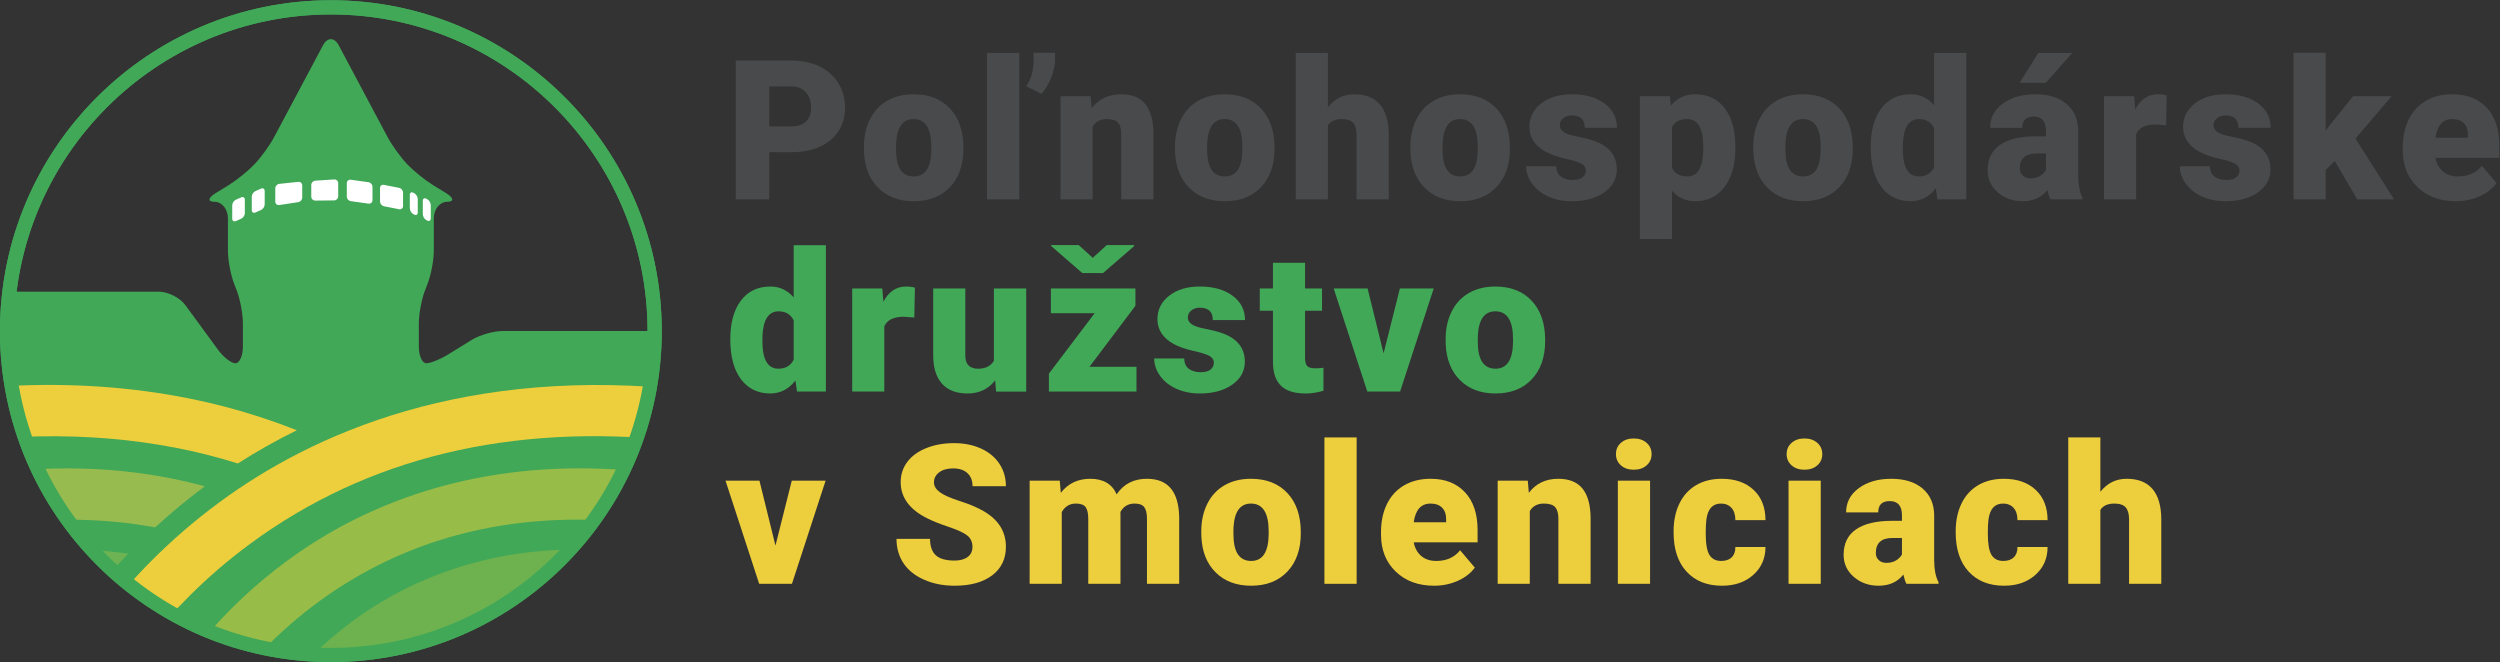 <?xml version="1.0" encoding="UTF-8" standalone="no"?>
<svg
   xmlns:dc="http://purl.org/dc/elements/1.1/"
   xmlns:cc="http://creativecommons.org/ns#"
   xmlns:rdf="http://www.w3.org/1999/02/22-rdf-syntax-ns#"
   xmlns:svg="http://www.w3.org/2000/svg"
   xmlns="http://www.w3.org/2000/svg"
   viewBox="0 0 1409.895 373.333"
   height="373.333"
   width="1409.895"
   xml:space="preserve"
   id="svg2"
   version="1.1"><rect x="0" y="0" width="1409.895" height="373.333" fill="#333333" stroke="none"/><defs
     id="defs6"><clipPath
       id="clipPath22"
       clipPathUnits="userSpaceOnUse"><path
         id="path20"
         d="m 3674.49,3020.85 c 0,-756.63 -613.37,-1370 -1370,-1370 -756.63,0 -1370.002,613.37 -1370.002,1370 0,756.63 613.372,1370 1370.002,1370 756.63,0 1370,-613.37 1370,-1370" /></clipPath></defs><g
     transform="matrix(1.333,0,0,-1.333,-120.598,589.447)"
     id="g10"><g
       transform="scale(0.1)"
       id="g12"><path
         id="path14"
         style="fill:#40a857;fill-opacity:1;fill-rule:nonzero;stroke:none"
         d="m 2304.49,4360.85 c -738.88,0 -1340.002,-601.12 -1340.002,-1340 0,-738.88 601.122,-1340 1340.002,-1340 738.87,0 1340,601.12 1340,1340 0,738.88 -601.13,1340 -1340,1340 m 0,-2740 c -771.97,0 -1400.002,628.04 -1400.002,1400 0,771.96 628.032,1400 1400.002,1400 771.96,0 1400,-628.04 1400,-1400 0,-771.96 -628.04,-1400 -1400,-1400" /><g
         id="g16"><g
           clip-path="url(#clipPath22)"
           id="g18"><path
             id="path24"
             style="fill:#40a857;fill-opacity:1;fill-rule:nonzero;stroke:none"
             d="m 3032.24,3021.55 c -38.78,0 -97.51,-16.63 -130.53,-36.96 L 2800.05,2922 c -33.02,-20.32 -74.29,-36.96 -91.71,-36.96 -17.42,0 -31.67,31.73 -31.67,70.5 v 98.26 c 0,38.77 11.28,100.14 25.08,136.38 l 13.19,34.67 c 13.79,36.23 25.08,97.6 25.08,136.37 v 136.4 c 0,38.78 25.19,70.5 55.98,70.5 30.79,0 28.94,16.58 -4.12,36.85 l -55.11,33.79 c -33.06,20.27 -81.97,59.83 -108.7,87.92 l -1.79,1.88 c -26.73,28.09 -63.5,79.07 -81.72,113.29 l -206.94,388.72 c -18.22,34.23 -48.04,34.23 -66.26,0 l -206.94,-388.72 c -18.22,-34.22 -54.99,-85.2 -81.72,-113.29 l -1.79,-1.88 c -26.73,-28.09 -75.64,-67.65 -108.7,-87.92 l -55.11,-33.79 c -33.06,-20.27 -34.91,-36.85 -4.12,-36.85 30.79,0 55.98,-31.72 55.98,-70.5 v -136.4 c 0,-38.77 11.29,-100.14 25.08,-136.37 l 13.19,-34.67 c 13.79,-36.24 25.08,-97.61 25.08,-136.38 v -98.26 c 0,-38.77 -14.25,-70.5 -31.67,-70.5 -17.43,0 -50.42,25.61 -73.31,56.89 l -138.46,189.2 c -22.9,31.29 -73.36,56.89 -112.13,56.89 H 925.859 c -38.769,0 -70.492,-31.72 -70.492,-70.5 V 1571.39 c 0,-38.77 31.715,-69.82 70.477,-69 l 1308.166,27.75 c 38.76,0.82 101.71,7.06 139.88,13.86 l 1310.32,233.57 c 38.17,6.81 69.4,44.1 69.4,82.87 v 1090.62 c 0,38.77 -31.72,70.49 -70.49,70.49 h -650.88" /><path
             id="path26"
             style="fill:#98bc48;fill-opacity:1;fill-rule:nonzero;stroke:none"
             d="m 2025.65,1679.25 c -80.55,16.65 -158.57,40.4 -233.27,70.52 84.58,96.07 192.39,200.66 325.95,298.99 265.66,195.64 673.54,391.7 1239.43,391.7 59.85,0 121.46,-2.2 184.86,-6.82 -35.3,-74.31 -77.09,-144.91 -124.65,-211.12 -22.72,0.68 -45.3,1.02 -67.76,1.02 -412.07,0 -778.48,-115.16 -1094.22,-344.99 -89.03,-64.81 -165.56,-133.15 -230.34,-199.3" /><path
             id="path28"
             style="fill:#edce3c;fill-opacity:1;fill-rule:nonzero;stroke:none"
             d="m 1834.42,2298.11 c -219.81,-161.64 -380.43,-335.37 -491.1,-478.32 59.67,-42.58 122.42,-81.08 187.76,-115.29 99.6,125.82 241.5,276.71 432.9,417.46 496.21,364.93 1102.93,510.64 1807.75,435.46 26.11,68.58 47.67,139.33 64.24,212.01 -959.89,110.28 -1610.67,-183.86 -2001.55,-471.32" /><path
             id="path30"
             style="fill:#6db24f;fill-opacity:1;fill-rule:nonzero;stroke:none"
             d="m 2304.49,1650.85 c -24.89,0 -49.59,0.66 -74.15,1.97 48.75,47.62 104.5,96.01 167.69,142.55 199.14,146.61 501.58,293.66 918.4,301.95 -250.53,-274.35 -611.14,-446.47 -1011.94,-446.47" /><path
             id="path32"
             style="fill:#6db253;fill-opacity:1;fill-rule:nonzero;stroke:none"
             d="m 1381.58,2008.35 c -30.18,27.52 -59.1,56.35 -86.71,86.44 52.73,-2.97 103.55,-8.18 152.44,-15.32 -22.37,-23.3 -44.29,-47.01 -65.73,-71.12" /><path
             id="path34"
             style="fill:#98bb50;fill-opacity:1;fill-rule:nonzero;stroke:none"
             d="m 1561.11,2190.65 c -118.3,21.82 -241.04,32.8 -368.15,32.8 -0.88,0 -1.75,0 -2.62,0 -48.05,67.02 -90.2,138.54 -125.7,213.83 42.02,2.07 83.18,3.06 123.58,3.06 217.39,0 411.5,-28.91 583.06,-75.79 -73.32,-54.42 -143.44,-112.5 -210.17,-173.9" /><path
             id="path36"
             style="fill:#edce3c;fill-opacity:1;fill-rule:nonzero;stroke:none"
             d="m 708.797,2769.65 c 16.617,-72.83 38.25,-143.78 64.41,-212.5 413.933,44.1 794.063,11.97 1137.863,-96.03 74.98,48.04 158.04,95.57 249.38,140.5 -370.74,147.35 -850.38,237.12 -1451.653,168.03" /></g></g><path
         id="path38"
         style="fill:#ffffff;fill-opacity:1;fill-rule:nonzero;stroke:none"
         d="m 1887.26,3496.75 c 0,-9.28 6.95,-13.8 15.44,-10.04 l 22.45,9.95 c 8.49,3.77 15.44,14.44 15.44,23.73 v 56.48 c 0,9.28 -6.95,13.82 -15.45,10.08 l -22.42,-9.87 c -8.5,-3.74 -15.46,-14.4 -15.46,-23.69 v -56.64" /><path
         id="path40"
         style="fill:#ffffff;fill-opacity:1;fill-rule:nonzero;stroke:none"
         d="m 1969.89,3533.06 c 0,-9.29 6.95,-13.82 15.44,-10.06 l 23.8,10.52 c 8.49,3.75 15.44,14.42 15.44,23.71 v 56.6 c 0,9.29 -6.95,13.82 -15.45,10.08 l -23.78,-10.46 c -8.49,-3.75 -15.45,-14.4 -15.45,-23.69 v -56.7" /><path
         id="path42"
         style="fill:#ffffff;fill-opacity:1;fill-rule:nonzero;stroke:none"
         d="m 2183.34,3637.46 c 0,9.29 -7.56,16.09 -16.79,15.11 l -80.34,-8.48 c -9.24,-0.98 -16.79,-9.37 -16.79,-18.66 v -56.59 c 0,-9.28 7.51,-15.74 16.69,-14.34 l 80.53,12.27 c 9.19,1.4 16.7,10.14 16.7,19.42 v 51.27" /><path
         id="path44"
         style="fill:#ffffff;fill-opacity:1;fill-rule:nonzero;stroke:none"
         d="m 2335.57,3646.99 c 0,9.29 -7.59,16.4 -16.85,15.8 l -80.22,-5.14 c -9.27,-0.6 -16.85,-8.68 -16.85,-17.97 v -49.65 c 0,-9.29 7.59,-16.81 16.88,-16.73 l 80.15,0.78 c 9.29,0.09 16.89,7.76 16.89,17.05 v 55.86" /><path
         id="path46"
         style="fill:#ffffff;fill-opacity:1;fill-rule:nonzero;stroke:none"
         d="m 2388.7,3661.54 c -9.2,1.28 -16.72,-5.26 -16.72,-14.55 v -56.83 c 0,-9.29 7.52,-17.93 16.72,-19.22 l 75.14,-10.49 c 9.2,-1.29 16.73,5.26 16.73,14.55 v 56.81 c 0,9.29 -7.53,17.94 -16.73,19.22 l -75.14,10.51" /><path
         id="path48"
         style="fill:#ffffff;fill-opacity:1;fill-rule:nonzero;stroke:none"
         d="m 2529.09,3549.4 c -9.11,1.8 -16.56,10.88 -16.56,20.16 v 56.71 c 0,9.29 7.45,15.41 16.56,13.61 l 64.24,-12.71 c 9.11,-1.8 16.56,-10.88 16.56,-20.16 v -56.71 c 0,-9.29 -7.45,-15.41 -16.56,-13.61 l -64.24,12.71" /><path
         id="path50"
         style="fill:#ffffff;fill-opacity:1;fill-rule:nonzero;stroke:none"
         d="m 2653.46,3516 c -8.21,4.34 -14.93,15.48 -14.93,24.77 v 56.8 c 0,9.29 6.71,13.32 14.92,8.97 l 3.82,-2.03 c 8.2,-4.35 14.91,-15.51 14.91,-24.8 V 3523 c 0,-9.29 -6.72,-13.34 -14.93,-9 l -3.79,2" /><path
         id="path52"
         style="fill:#ffffff;fill-opacity:1;fill-rule:nonzero;stroke:none"
         d="m 2708.41,3490.81 c -8.21,4.34 -14.93,15.49 -14.93,24.77 v 56.81 c 0,9.28 6.71,13.32 14.92,8.97 l 3.82,-2.03 c 8.2,-4.36 14.91,-15.52 14.91,-24.81 v -56.71 c 0,-9.28 -6.71,-13.33 -14.93,-9 l -3.79,2" /><path
         id="path54"
         style="fill:none;stroke:#40a857;stroke-width:60;stroke-linecap:round;stroke-linejoin:round;stroke-miterlimit:10;stroke-dasharray:none;stroke-opacity:1"
         d="m 3674.49,3020.85 c 0,-756.63 -613.37,-1370 -1370,-1370 -756.63,0 -1370.002,613.37 -1370.002,1370 0,756.63 613.372,1370 1370.002,1370 756.63,0 1370,-613.37 1370,-1370 z" /><path
         id="path56"
         style="fill:#494a4b;fill-opacity:1;fill-rule:nonzero;stroke:none"
         d="m 4159.32,3887.19 h 92.74 c 27.42,0 48.32,6.85 62.71,20.56 14.37,13.71 21.57,33.06 21.57,58.06 0,27.42 -7.39,49.33 -22.18,65.73 -14.79,16.4 -34.95,24.73 -60.48,25 h -94.36 z m 0,-109.28 v -199.2 h -141.54 v 587.11 h 234.28 c 44.89,0 84.61,-8.27 119.16,-24.8 34.53,-16.54 61.29,-40.06 80.24,-70.57 18.95,-30.51 28.43,-65.12 28.43,-103.83 0,-57.25 -20.51,-103.03 -61.49,-137.3 -41,-34.27 -97.26,-51.41 -168.76,-51.41 h -90.32" /><path
         id="path58"
         style="fill:#494a4b;fill-opacity:1;fill-rule:nonzero;stroke:none"
         d="m 4695.59,3792.42 c 0,-40.32 6.31,-69.89 18.95,-88.71 12.63,-18.82 31.31,-28.22 56.05,-28.22 48.38,0 73.12,37.23 74.2,111.69 v 13.71 c 0,78.23 -25,117.34 -75,117.34 -45.44,0 -70.03,-33.74 -73.79,-101.21 z m -135.89,8.47 c 0,43.55 8.46,82.32 25.4,116.34 16.94,34 41.27,60.14 72.99,78.43 31.71,18.28 68.95,27.42 111.7,27.42 65.32,0 116.79,-20.24 154.43,-60.7 37.64,-40.46 56.45,-95.49 56.45,-165.11 v -4.85 c 0,-68 -18.88,-121.97 -56.65,-161.89 -37.77,-39.92 -88.91,-59.88 -153.43,-59.88 -62.09,0 -111.97,18.61 -149.6,55.85 -37.64,37.22 -57.93,87.7 -60.89,151.41 l -0.4,22.98" /><path
         id="path60"
         style="fill:#494a4b;fill-opacity:1;fill-rule:nonzero;stroke:none"
         d="m 5310.89,4024.69 -64.11,32.25 10.48,18.56 c 13.43,25.26 20.16,54.3 20.16,87.09 v 35.89 h 90.72 v -29.84 c -0.27,-23.12 -5.64,-48.05 -16.13,-74.8 -10.48,-26.75 -24.19,-49.8 -41.12,-69.15 z m -93.96,-445.98 h -136.29 v 619.37 h 136.29 v -619.37" /><path
         id="path62"
         style="fill:#494a4b;fill-opacity:1;fill-rule:nonzero;stroke:none"
         d="m 5518.94,4015.01 4.43,-51.21 c 30.1,39.51 71.63,59.28 124.6,59.28 45.42,0 79.36,-13.59 101.82,-40.74 22.44,-27.14 34.07,-68 34.87,-122.57 v -281.06 h -136.29 v 275.41 c 0,22.04 -4.43,38.23 -13.31,48.59 -8.87,10.35 -25,15.52 -48.39,15.52 -26.61,0 -46.37,-10.48 -59.27,-31.45 v -308.07 h -135.89 v 436.3 h 127.43" /><path
         id="path64"
         style="fill:#494a4b;fill-opacity:1;fill-rule:nonzero;stroke:none"
         d="m 6011.64,3792.42 c 0,-40.32 6.32,-69.89 18.96,-88.71 12.62,-18.82 31.3,-28.22 56.04,-28.22 48.39,0 73.13,37.23 74.2,111.69 v 13.71 c 0,78.23 -25,117.34 -75,117.34 -45.44,0 -70.03,-33.74 -73.79,-101.21 z m -135.89,8.47 c 0,43.55 8.47,82.32 25.4,116.34 16.95,34 41.27,60.14 72.99,78.43 31.72,18.28 68.96,27.42 111.7,27.42 65.32,0 116.8,-20.24 154.43,-60.7 37.64,-40.46 56.46,-95.49 56.46,-165.11 v -4.85 c 0,-68 -18.89,-121.97 -56.65,-161.89 -37.78,-39.92 -88.92,-59.88 -153.44,-59.88 -62.09,0 -111.96,18.61 -149.6,55.85 -37.64,37.22 -57.93,87.7 -60.89,151.41 l -0.4,22.98" /><path
         id="path66"
         style="fill:#494a4b;fill-opacity:1;fill-rule:nonzero;stroke:none"
         d="m 6522.51,3968.23 c 29.03,36.56 66.13,54.85 111.3,54.85 48.11,0 84.4,-14.26 108.87,-42.75 24.46,-28.49 36.96,-70.56 37.5,-126.21 v -275.41 h -136.29 v 272.18 c 0,23.12 -4.71,40.13 -14.11,51.02 -9.42,10.88 -25.41,16.32 -47.99,16.32 -27.96,0 -47.72,-8.86 -59.28,-26.61 v -312.91 h -135.89 v 619.37 h 135.89 v -229.85" /><path
         id="path68"
         style="fill:#494a4b;fill-opacity:1;fill-rule:nonzero;stroke:none"
         d="m 7007.56,3792.42 c 0,-40.32 6.32,-69.89 18.95,-88.71 12.63,-18.82 31.31,-28.22 56.05,-28.22 48.39,0 73.12,37.23 74.2,111.69 v 13.71 c 0,78.23 -25,117.34 -75,117.34 -45.44,0 -70.03,-33.74 -73.79,-101.21 z m -135.89,8.47 c 0,43.55 8.47,82.32 25.4,116.34 16.94,34 41.27,60.14 72.99,78.43 31.72,18.28 68.95,27.42 111.7,27.42 65.32,0 116.79,-20.24 154.43,-60.7 37.64,-40.46 56.46,-95.49 56.46,-165.11 v -4.85 c 0,-68 -18.89,-121.97 -56.65,-161.89 -37.78,-39.92 -88.92,-59.88 -153.44,-59.88 -62.09,0 -111.96,18.61 -149.6,55.85 -37.64,37.22 -57.93,87.7 -60.89,151.41 l -0.4,22.98" /><path
         id="path70"
         style="fill:#494a4b;fill-opacity:1;fill-rule:nonzero;stroke:none"
         d="m 7613.99,3701.29 c 0,11.56 -6.04,20.83 -18.14,27.83 -12.09,6.98 -35.08,14.24 -68.95,21.77 -33.87,7.53 -61.83,17.4 -83.87,29.64 -22.04,12.22 -38.85,27.08 -50.4,44.56 -11.57,17.47 -17.35,37.5 -17.35,60.08 0,40.06 16.54,73.04 49.6,98.99 33.07,25.94 76.34,38.92 129.85,38.92 57.52,0 103.76,-13.05 138.71,-39.12 34.94,-26.08 52.42,-60.36 52.42,-102.83 h -136.3 c 0,34.95 -18.42,52.43 -55.24,52.43 -14.25,0 -26.21,-3.97 -35.89,-11.9 -9.68,-7.93 -14.51,-17.81 -14.51,-29.64 0,-12.1 5.9,-21.91 17.74,-29.43 11.83,-7.53 30.7,-13.71 56.65,-18.55 25.94,-4.84 48.72,-10.62 68.35,-17.34 65.59,-22.58 98.39,-63.05 98.39,-121.38 0,-39.78 -17.68,-72.17 -53.03,-97.17 -35.35,-25 -81.11,-37.5 -137.29,-37.5 -37.38,0 -70.72,6.72 -100.01,20.16 -29.3,13.44 -52.15,31.72 -68.55,54.84 -16.39,23.11 -24.6,47.44 -24.6,72.98 h 127.02 c 0.54,-20.16 7.26,-34.88 20.16,-44.15 12.91,-9.27 29.44,-13.91 49.6,-13.91 18.55,0 32.46,3.76 41.74,11.29 9.28,7.53 13.9,17.34 13.9,29.43" /><path
         id="path72"
         style="fill:#494a4b;fill-opacity:1;fill-rule:nonzero;stroke:none"
         d="m 8110.74,3802.1 c 0,77.42 -22.59,116.13 -67.74,116.13 -32.26,0 -53.77,-11.56 -64.52,-34.67 v -171.78 c 11.82,-24.19 33.6,-36.29 65.32,-36.29 43.28,0 65.59,37.36 66.94,112.1 z m 135.89,-8.47 c 0,-67.74 -15.26,-121.84 -45.77,-162.3 -30.51,-40.46 -71.71,-60.68 -123.58,-60.68 -40.06,0 -72.99,14.64 -98.8,43.95 v -203.63 h -135.89 v 604.04 h 127.02 l 4.03,-40.32 c 26.08,32.25 60.34,48.39 102.82,48.39 53.76,0 95.57,-19.84 125.42,-59.49 29.83,-39.64 44.75,-94.15 44.75,-163.5 v -6.46" /><path
         id="path74"
         style="fill:#494a4b;fill-opacity:1;fill-rule:nonzero;stroke:none"
         d="m 8458.3,3792.42 c 0,-40.32 6.32,-69.89 18.96,-88.71 12.62,-18.82 31.3,-28.22 56.04,-28.22 48.39,0 73.13,37.23 74.2,111.69 v 13.71 c 0,78.23 -25,117.34 -75,117.34 -45.44,0 -70.03,-33.74 -73.79,-101.21 z m -135.89,8.47 c 0,43.55 8.47,82.32 25.4,116.34 16.95,34 41.27,60.14 72.99,78.43 31.72,18.28 68.96,27.42 111.7,27.42 65.32,0 116.8,-20.24 154.43,-60.7 37.64,-40.46 56.46,-95.49 56.46,-165.11 v -4.85 c 0,-68 -18.89,-121.97 -56.65,-161.89 -37.78,-39.92 -88.92,-59.88 -153.44,-59.88 -62.09,0 -111.96,18.61 -149.6,55.85 -37.64,37.22 -57.93,87.7 -60.89,151.41 l -0.4,22.98" /><path
         id="path76"
         style="fill:#494a4b;fill-opacity:1;fill-rule:nonzero;stroke:none"
         d="m 8955.06,3791.62 c 0,-77.42 22.59,-116.13 67.74,-116.13 30.11,0 51.61,12.63 64.52,37.9 v 166.13 c -12.37,25.81 -33.61,38.71 -63.71,38.71 -41.94,0 -64.65,-33.86 -68.14,-101.61 z m -135.89,8.47 c 0,69.08 14.92,123.51 44.76,163.31 29.84,39.77 71.51,59.68 125.01,59.68 38.97,0 71.76,-15.33 98.38,-45.97 v 220.97 h 136.29 v -619.37 h -122.17 l -6.86,46.78 c -27.96,-36.56 -63.45,-54.84 -106.45,-54.84 -51.89,0 -93.02,19.89 -123.39,59.67 -30.38,39.79 -45.57,96.38 -45.57,169.77" /><path
         id="path78"
         style="fill:#494a4b;fill-opacity:1;fill-rule:nonzero;stroke:none"
         d="m 9494.54,3667.42 c 16.94,0 30.99,3.64 42.14,10.89 11.15,7.26 19.16,15.45 23.99,24.6 v 69.76 h -39.51 c -47.32,0 -70.97,-21.24 -70.97,-63.71 0,-12.37 4.17,-22.39 12.5,-30.04 8.33,-7.67 18.95,-11.5 31.85,-11.5 z m 33.88,530.66 h 143.55 l -112.1,-126.61 -110.89,0.19 z m 51.21,-619.37 c -4.84,8.87 -9.14,21.91 -12.9,39.11 -25,-31.44 -59.95,-47.17 -104.85,-47.17 -41.13,0 -76.08,12.43 -104.84,37.3 -28.77,24.85 -43.14,56.11 -43.14,93.75 0,47.3 17.47,83.07 52.42,107.26 34.94,24.2 85.75,36.29 152.42,36.29 h 41.93 v 23.1 c 0,40.24 -17.33,60.37 -52.01,60.37 -32.26,0 -48.39,-15.95 -48.39,-47.82 h -135.89 c 0,42.16 17.94,76.39 53.83,102.7 35.89,26.31 81.65,39.48 137.31,39.48 55.64,0 99.6,-13.59 131.85,-40.74 32.26,-27.14 48.79,-64.38 49.6,-111.68 V 3677.5 c 0.53,-40.06 6.71,-70.7 18.55,-91.93 v -6.86 h -135.89" /><path
         id="path80"
         style="fill:#494a4b;fill-opacity:1;fill-rule:nonzero;stroke:none"
         d="m 10069.1,3892.02 -44.7,3.23 c -42.78,0 -70.2,-13.44 -82.3,-40.33 v -276.21 h -135.89 v 436.3 h 127.42 l 4.44,-56.05 c 22.85,42.74 54.7,64.12 95.53,64.12 14.6,0 27.2,-1.61 37.9,-4.85 l -2.4,-126.21" /><path
         id="path82"
         style="fill:#494a4b;fill-opacity:1;fill-rule:nonzero;stroke:none"
         d="m 10379.6,3701.29 c 0,11.56 -6.1,20.83 -18.2,27.83 -12.1,6.98 -35.1,14.24 -68.9,21.77 -33.9,7.53 -61.9,17.4 -83.9,29.64 -22,12.22 -38.8,27.08 -50.4,44.56 -11.6,17.47 -17.3,37.5 -17.3,60.08 0,40.06 16.5,73.04 49.6,98.99 33,25.94 76.3,38.92 129.8,38.92 57.5,0 103.8,-13.05 138.7,-39.12 35,-26.08 52.4,-60.36 52.4,-102.83 h -136.3 c 0,34.95 -18.4,52.43 -55.2,52.43 -14.3,0 -26.2,-3.97 -35.9,-11.9 -9.7,-7.93 -14.5,-17.81 -14.5,-29.64 0,-12.1 5.9,-21.91 17.7,-29.43 11.9,-7.53 30.7,-13.71 56.7,-18.55 25.9,-4.84 48.7,-10.62 68.3,-17.34 65.6,-22.58 98.4,-63.05 98.4,-121.38 0,-39.78 -17.7,-72.17 -53,-97.17 -35.4,-25 -81.1,-37.5 -137.3,-37.5 -37.4,0 -70.7,6.72 -100,20.16 -29.3,13.44 -52.2,31.72 -68.6,54.84 -16.3,23.11 -24.6,47.44 -24.6,72.98 h 127.1 c 0.5,-20.16 7.2,-34.88 20.1,-44.15 12.9,-9.27 29.5,-13.91 49.6,-13.91 18.6,0 32.5,3.76 41.8,11.29 9.2,7.53 13.9,17.34 13.9,29.43" /><path
         id="path84"
         style="fill:#494a4b;fill-opacity:1;fill-rule:nonzero;stroke:none"
         d="m 10782.4,3741.21 -38.3,-38.3 v -124.2 h -135.9 v 619.77 h 135.9 v -329.04 l 13.7,18.15 102.4,127.42 h 162.9 l -152.8,-179.44 162.9,-256.86 h -155.7 l -95.1,162.5" /><path
         id="path86"
         style="fill:#494a4b;fill-opacity:1;fill-rule:nonzero;stroke:none"
         d="m 11279.5,3918.23 c -39.8,0 -63.4,-26.34 -70.9,-79.03 h 137.1 v 10.49 c 0.5,21.77 -5,38.63 -16.6,50.6 -11.5,11.96 -28.1,17.94 -49.6,17.94 z m 15.3,-347.58 c -66.9,0 -121.1,19.96 -162.5,59.88 -41.4,39.92 -62.1,91.86 -62.1,155.85 v 11.29 c 0,44.62 8.3,84 24.8,118.14 16.6,34.14 40.7,60.55 72.4,79.24 31.7,18.68 69.4,28.03 112.9,28.03 61.3,0 109.7,-19.03 145.2,-57.06 35.5,-38.05 53.2,-91.07 53.2,-159.08 v -52.82 h -270.1 c 4.8,-24.47 15.4,-43.69 31.8,-57.66 16.4,-13.99 37.6,-20.97 63.7,-20.97 43,0 76.6,15.05 100.8,45.16 l 62.1,-73.39 c -16.9,-23.38 -40.9,-42.01 -72,-55.84 -31,-13.85 -64.4,-20.77 -100.2,-20.77" /><path
         id="path88"
         style="fill:#40a857;fill-opacity:1;fill-rule:nonzero;stroke:none"
         d="m 4130.28,2978.25 c 0,-77.42 22.59,-116.13 67.75,-116.13 30.1,0 51.61,12.63 64.51,37.9 v 166.13 c -12.36,25.81 -33.6,38.71 -63.71,38.71 -41.93,0 -64.65,-33.86 -68.14,-101.61 z m -135.89,8.47 c 0,69.08 14.93,123.52 44.77,163.31 29.83,39.78 71.5,59.68 125,59.68 38.97,0 71.77,-15.32 98.38,-45.97 v 220.97 h 136.3 v -619.37 h -122.18 l -6.86,46.78 c -27.96,-36.56 -63.44,-54.84 -106.45,-54.84 -51.89,0 -93.01,19.89 -123.39,59.67 -30.38,39.79 -45.57,96.38 -45.57,169.77" /><path
         id="path90"
         style="fill:#40a857;fill-opacity:1;fill-rule:nonzero;stroke:none"
         d="m 4773.01,3078.65 -44.76,3.23 c -42.74,0 -70.16,-13.44 -82.26,-40.33 V 2765.34 H 4510.1 v 436.3 h 127.42 l 4.43,-56.05 c 22.85,42.74 54.71,64.12 95.57,64.12 14.52,0 27.15,-1.61 37.91,-4.85 l -2.42,-126.21" /><path
         id="path92"
         style="fill:#40a857;fill-opacity:1;fill-rule:nonzero;stroke:none"
         d="m 5114.91,2812.52 c -28.77,-36.84 -67.61,-55.24 -116.53,-55.24 -47.85,0 -84.07,13.91 -108.67,41.73 -24.6,27.83 -36.9,67.81 -36.9,119.97 v 282.66 h 135.89 v -283.47 c 0,-37.37 18.15,-56.05 54.43,-56.05 31.19,0 53.36,11.15 66.54,33.47 v 306.05 h 136.7 v -436.3 h -127.42 l -4.04,47.18" /><path
         id="path94"
         style="fill:#40a857;fill-opacity:1;fill-rule:nonzero;stroke:none"
         d="m 5527.79,3331.08 59.28,54.03 h 115.72 v -4.44 l -131.44,-114.11 h -87.51 l -132.26,114.93 v 3.62 h 116.94 z m -13.71,-460.89 h 198.8 V 2765.34 H 5342.3 v 75.81 l 193.56,255.65 h -185.09 v 104.84 h 357.67 v -73.39 l -194.36,-258.06" /><path
         id="path96"
         style="fill:#40a857;fill-opacity:1;fill-rule:nonzero;stroke:none"
         d="m 6040.26,2887.92 c 0,11.56 -6.04,20.83 -18.14,27.83 -12.09,6.99 -35.08,14.24 -68.95,21.77 -33.87,7.53 -61.83,17.4 -83.87,29.64 -22.04,12.23 -38.85,27.08 -50.4,44.56 -11.57,17.47 -17.35,37.5 -17.35,60.08 0,40.06 16.54,73.04 49.6,98.99 33.07,25.94 76.34,38.92 129.85,38.92 57.52,0 103.76,-13.05 138.71,-39.12 34.94,-26.08 52.42,-60.35 52.42,-102.83 h -136.3 c 0,34.95 -18.42,52.43 -55.24,52.43 -14.25,0 -26.21,-3.97 -35.89,-11.9 -9.68,-7.93 -14.51,-17.81 -14.51,-29.64 0,-12.1 5.9,-21.91 17.74,-29.43 11.83,-7.53 30.7,-13.71 56.65,-18.55 25.94,-4.84 48.72,-10.62 68.35,-17.34 65.59,-22.58 98.39,-63.05 98.39,-121.38 0,-39.78 -17.68,-72.17 -53.03,-97.17 -35.35,-25 -81.11,-37.5 -137.29,-37.5 -37.38,0 -70.72,6.72 -100.01,20.16 -29.3,13.44 -52.15,31.72 -68.55,54.84 -16.4,23.11 -24.6,47.44 -24.6,72.98 h 127.02 c 0.54,-20.16 7.26,-34.88 20.16,-44.15 12.91,-9.27 29.44,-13.91 49.6,-13.91 18.55,0 32.46,3.76 41.74,11.29 9.27,7.53 13.9,17.34 13.9,29.43" /><path
         id="path98"
         style="fill:#40a857;fill-opacity:1;fill-rule:nonzero;stroke:none"
         d="m 6426.13,3310.11 v -108.47 h 71.78 v -94.35 h -71.78 v -199.6 c 0,-16.41 2.95,-27.83 8.87,-34.28 5.91,-6.46 17.61,-9.68 35.08,-9.68 13.45,0 24.73,0.81 33.88,2.42 v -97.17 c -24.47,-7.8 -50,-11.7 -76.62,-11.7 -46.77,0 -81.32,11.02 -103.63,33.06 -22.31,22.04 -33.47,55.51 -33.47,100.41 v 216.54 h -55.65 v 94.35 h 55.65 v 108.47 h 135.89" /><path
         id="path100"
         style="fill:#40a857;fill-opacity:1;fill-rule:nonzero;stroke:none"
         d="m 6758.36,2927.04 68.95,274.6 h 143.15 l -142.34,-436.3 H 6689.4 l -142.33,436.3 h 143.55 l 67.74,-274.6" /><path
         id="path102"
         style="fill:#40a857;fill-opacity:1;fill-rule:nonzero;stroke:none"
         d="m 7156.73,2979.05 c 0,-40.32 6.32,-69.89 18.95,-88.71 12.63,-18.82 31.31,-28.22 56.05,-28.22 48.39,0 73.12,37.23 74.2,111.69 v 13.71 c 0,78.23 -25,117.34 -75,117.34 -45.44,0 -70.03,-33.74 -73.79,-101.21 z m -135.89,8.47 c 0,43.56 8.47,82.32 25.4,116.34 16.94,34 41.27,60.14 72.99,78.43 31.72,18.28 68.95,27.42 111.7,27.42 65.32,0 116.79,-20.24 154.43,-60.7 37.64,-40.45 56.46,-95.49 56.46,-165.11 v -4.85 c 0,-68 -18.89,-121.97 -56.65,-161.89 -37.78,-39.92 -88.92,-59.88 -153.44,-59.88 -62.09,0 -111.96,18.61 -149.6,55.85 -37.64,37.22 -57.93,87.7 -60.89,151.41 l -0.4,22.98" /><path
         id="path104"
         style="fill:#edce3c;fill-opacity:1;fill-rule:nonzero;stroke:none"
         d="m 4185.53,2113.67 68.95,274.6 h 143.15 l -142.34,-436.3 h -138.71 l -142.35,436.3 h 143.55 l 67.75,-274.6" /><path
         id="path106"
         style="fill:#edce3c;fill-opacity:1;fill-rule:nonzero;stroke:none"
         d="m 5018.95,2108.03 c 0,20.69 -7.34,36.82 -21.99,48.39 -14.65,11.55 -40.39,23.51 -77.21,35.88 -36.84,12.36 -66.94,24.32 -90.33,35.88 -76.08,37.37 -114.12,88.72 -114.12,154.05 0,32.52 9.49,61.22 28.43,86.08 18.96,24.86 45.77,44.22 80.45,58.07 34.68,13.85 73.65,20.77 116.93,20.77 42.21,0 80.05,-7.53 113.52,-22.59 33.47,-15.06 59.47,-36.49 78.03,-64.31 18.54,-27.83 27.82,-59.61 27.82,-95.37 h -141.13 c 0,23.93 -7.33,42.47 -21.98,55.65 -14.66,13.17 -34.48,19.75 -59.48,19.75 -25.27,0 -45.23,-5.57 -59.88,-16.72 -14.65,-11.17 -21.97,-25.35 -21.97,-42.54 0,-15.06 8.06,-28.7 24.18,-40.93 16.14,-12.24 44.5,-24.87 85.09,-37.91 40.59,-13.04 73.93,-27.08 100,-42.14 63.44,-36.56 95.17,-86.96 95.17,-151.21 0,-51.35 -19.36,-91.67 -58.07,-120.97 -38.71,-29.3 -91.8,-43.95 -159.28,-43.95 -47.57,0 -90.66,8.53 -129.23,25.6 -38.58,17.07 -67.61,40.46 -87.1,70.17 -19.5,29.7 -29.23,63.9 -29.23,102.62 h 141.93 c 0,-31.45 8.13,-54.64 24.4,-69.55 16.26,-14.93 42.67,-22.39 79.23,-22.39 23.39,0 41.87,5.04 55.44,15.12 13.58,10.09 20.38,24.26 20.38,42.55" /><path
         id="path108"
         style="fill:#edce3c;fill-opacity:1;fill-rule:nonzero;stroke:none"
         d="m 5388.27,2388.27 4.44,-51.21 c 30.91,39.51 72.45,59.28 124.59,59.28 55.11,0 92.35,-21.92 111.7,-65.73 29.57,43.81 72.32,65.73 128.23,65.73 88.44,0 133.87,-53.5 136.3,-160.49 v -283.88 h -136.3 v 275.41 c 0,22.31 -3.76,38.58 -11.29,48.79 -7.53,10.22 -21.24,15.33 -41.13,15.33 -26.88,0 -46.91,-11.97 -60.08,-35.89 l 0.41,-5.65 v -297.99 h -136.3 v 274.6 c 0,22.85 -3.63,39.39 -10.89,49.6 -7.26,10.22 -21.1,15.33 -41.53,15.33 -26.08,0 -45.97,-11.97 -59.68,-35.89 v -303.64 h -135.89 v 436.3 h 127.42" /><path
         id="path110"
         style="fill:#edce3c;fill-opacity:1;fill-rule:nonzero;stroke:none"
         d="m 6122.92,2165.68 c 0,-40.32 6.32,-69.89 18.96,-88.71 12.62,-18.81 31.3,-28.22 56.04,-28.22 48.39,0 73.12,37.23 74.2,111.69 v 13.71 c 0,78.23 -25,117.35 -75,117.35 -45.44,0 -70.03,-33.75 -73.79,-101.22 z m -135.89,8.47 c 0,43.56 8.47,82.33 25.4,116.34 16.95,34 41.27,60.15 72.99,78.43 31.72,18.28 68.96,27.42 111.7,27.42 65.32,0 116.8,-20.24 154.43,-60.69 37.64,-40.46 56.46,-95.5 56.46,-165.12 v -4.85 c 0,-68 -18.89,-121.97 -56.65,-161.89 -37.78,-39.92 -88.92,-59.88 -153.44,-59.88 -62.09,0 -111.96,18.61 -149.6,55.85 -37.64,37.22 -57.93,87.7 -60.89,151.41 l -0.4,22.98" /><path
         id="path112"
         style="fill:#edce3c;fill-opacity:1;fill-rule:nonzero;stroke:none"
         d="m 6644.28,1951.97 h -136.29 v 619.37 h 136.29 v -619.37" /><path
         id="path114"
         style="fill:#edce3c;fill-opacity:1;fill-rule:nonzero;stroke:none"
         d="m 6956.75,2291.5 c -39.79,0 -63.45,-26.35 -70.97,-79.04 h 137.1 v 10.49 c 0.53,21.77 -4.98,38.63 -16.53,50.61 -11.56,11.95 -28.1,17.94 -49.6,17.94 z m 15.32,-347.59 c -66.93,0 -121.11,19.96 -162.5,59.88 -41.41,39.92 -62.1,91.87 -62.1,155.85 v 11.29 c 0,44.62 8.26,84 24.8,118.14 16.53,34.14 40.65,60.55 72.38,79.24 31.72,18.68 69.35,28.03 112.9,28.03 61.3,0 109.69,-19.02 145.16,-57.06 35.49,-38.05 53.24,-91.07 53.24,-159.07 v -52.83 h -270.17 c 4.84,-24.47 15.45,-43.69 31.86,-57.66 16.38,-13.99 37.62,-20.97 63.71,-20.97 43.01,0 76.61,15.05 100.8,45.16 l 62.1,-73.39 c -16.94,-23.38 -40.93,-42 -71.97,-55.84 -31.06,-13.85 -64.46,-20.77 -100.21,-20.77" /><path
         id="path116"
         style="fill:#edce3c;fill-opacity:1;fill-rule:nonzero;stroke:none"
         d="m 7368.42,2388.27 4.43,-51.21 c 30.1,39.51 71.63,59.28 124.6,59.28 45.42,0 79.37,-13.59 101.82,-40.73 22.44,-27.15 34.07,-68.01 34.87,-122.58 v -281.06 h -136.29 v 275.41 c 0,22.04 -4.43,38.24 -13.31,48.59 -8.87,10.35 -25,15.53 -48.39,15.53 -26.61,0 -46.36,-10.49 -59.27,-31.46 V 1951.97 H 7241 v 436.3 h 127.42" /><path
         id="path118"
         style="fill:#edce3c;fill-opacity:1;fill-rule:nonzero;stroke:none"
         d="m 7885.72,1951.97 h -136.29 v 436.3 h 136.29 z m -144.35,548.8 c 0,19.36 6.98,35.22 20.96,47.58 13.98,12.36 32.12,18.56 54.44,18.56 22.31,0 40.46,-6.2 54.43,-18.56 13.98,-12.36 20.98,-28.22 20.98,-47.58 0,-19.35 -7,-35.21 -20.98,-47.58 -13.97,-12.37 -32.12,-18.55 -54.43,-18.55 -22.32,0 -40.46,6.18 -54.44,18.55 -13.98,12.37 -20.96,28.23 -20.96,47.58" /><path
         id="path120"
         style="fill:#edce3c;fill-opacity:1;fill-rule:nonzero;stroke:none"
         d="m 8186.91,2048.75 c 19.09,0 33.87,5.18 44.36,15.53 10.48,10.34 15.59,24.79 15.32,43.34 h 127.42 c 0,-47.85 -17.13,-87.1 -51.41,-117.75 -34.28,-30.64 -78.43,-45.96 -132.46,-45.96 -63.45,0 -113.45,19.89 -150,59.67 -36.57,39.79 -54.85,94.9 -54.85,165.34 v 5.64 c 0,44.08 8.13,83 24.4,116.73 16.26,33.74 39.71,59.68 70.37,77.83 30.64,18.15 66.93,27.22 108.87,27.22 56.71,0 101.74,-15.73 135.08,-47.18 33.33,-31.45 50,-74.06 50,-127.83 h -127.42 c 0,22.59 -5.52,39.92 -16.53,52.02 -11.03,12.1 -25.81,18.15 -44.36,18.15 -35.22,0 -55.79,-22.46 -61.7,-67.35 -1.88,-14.25 -2.82,-33.87 -2.82,-58.87 0,-43.81 5.25,-74.2 15.73,-91.13 10.48,-16.93 27.15,-25.4 50,-25.4" /><path
         id="path122"
         style="fill:#edce3c;fill-opacity:1;fill-rule:nonzero;stroke:none"
         d="m 8607.86,1951.97 h -136.29 v 436.3 h 136.29 z m -144.35,548.8 c 0,19.36 6.98,35.22 20.96,47.58 13.98,12.36 32.12,18.56 54.44,18.56 22.31,0 40.46,-6.2 54.43,-18.56 13.97,-12.36 20.98,-28.22 20.98,-47.58 0,-19.35 -7.01,-35.21 -20.98,-47.58 -13.97,-12.37 -32.12,-18.55 -54.43,-18.55 -22.32,0 -40.46,6.18 -54.44,18.55 -13.98,12.37 -20.96,28.23 -20.96,47.58" /><path
         id="path124"
         style="fill:#edce3c;fill-opacity:1;fill-rule:nonzero;stroke:none"
         d="m 8885.24,2040.68 c 16.95,0 30.99,3.64 42.14,10.89 11.16,7.26 19.16,15.45 24,24.6 v 69.76 h -39.51 c -47.33,0 -70.98,-21.24 -70.98,-63.71 0,-12.37 4.17,-22.39 12.5,-30.04 8.33,-7.67 18.95,-11.5 31.85,-11.5 z m 85.09,-88.71 c -4.84,8.87 -9.14,21.91 -12.9,39.11 -25,-31.44 -59.95,-47.17 -104.84,-47.17 -41.13,0 -76.09,12.43 -104.85,37.3 -28.77,24.86 -43.14,56.12 -43.14,93.75 0,47.31 17.47,83.07 52.42,107.26 34.94,24.2 85.75,36.29 152.42,36.29 h 41.94 v 23.1 c 0,40.25 -17.34,60.37 -52.01,60.37 -32.27,0 -48.39,-15.94 -48.39,-47.82 h -135.89 c 0,42.16 17.94,76.39 53.83,102.71 35.88,26.3 81.65,39.47 137.3,39.47 55.65,0 99.6,-13.59 131.86,-40.73 32.25,-27.15 48.79,-64.39 49.6,-111.69 v -193.16 c 0.52,-40.06 6.7,-70.7 18.54,-91.93 v -6.86 h -135.89" /><path
         id="path126"
         style="fill:#edce3c;fill-opacity:1;fill-rule:nonzero;stroke:none"
         d="m 9380.39,2048.75 c 19.08,0 33.87,5.18 44.36,15.53 10.47,10.34 15.58,24.79 15.32,43.34 h 127.42 c 0,-47.85 -17.14,-87.1 -51.42,-117.75 -34.27,-30.64 -78.42,-45.96 -132.46,-45.96 -63.44,0 -113.44,19.89 -150,59.67 -36.56,39.79 -54.84,94.9 -54.84,165.34 v 5.64 c 0,44.08 8.12,83 24.39,116.73 16.26,33.74 39.72,59.68 70.38,77.83 30.64,18.15 66.93,27.22 108.86,27.22 56.72,0 101.75,-15.73 135.09,-47.18 33.33,-31.45 50,-74.06 50,-127.83 h -127.42 c 0,22.59 -5.52,39.92 -16.53,52.02 -11.03,12.1 -25.82,18.15 -44.36,18.15 -35.22,0 -55.79,-22.46 -61.7,-67.35 -1.88,-14.25 -2.82,-33.87 -2.82,-58.87 0,-43.81 5.24,-74.2 15.73,-91.13 10.48,-16.93 27.15,-25.4 50,-25.4" /><path
         id="path128"
         style="fill:#edce3c;fill-opacity:1;fill-rule:nonzero;stroke:none"
         d="m 9790.84,2341.5 c 29.03,36.55 66.13,54.84 111.3,54.84 48.11,0 84.4,-14.26 108.86,-42.75 24.5,-28.49 37,-70.56 37.5,-126.21 v -275.41 h -136.28 v 272.18 c 0,23.13 -4.71,40.13 -14.11,51.02 -9.42,10.89 -25.41,16.33 -47.99,16.33 -27.96,0 -47.72,-8.87 -59.28,-26.62 v -312.91 h -135.89 v 619.37 h 135.89 V 2341.5" /></g></g></svg>
